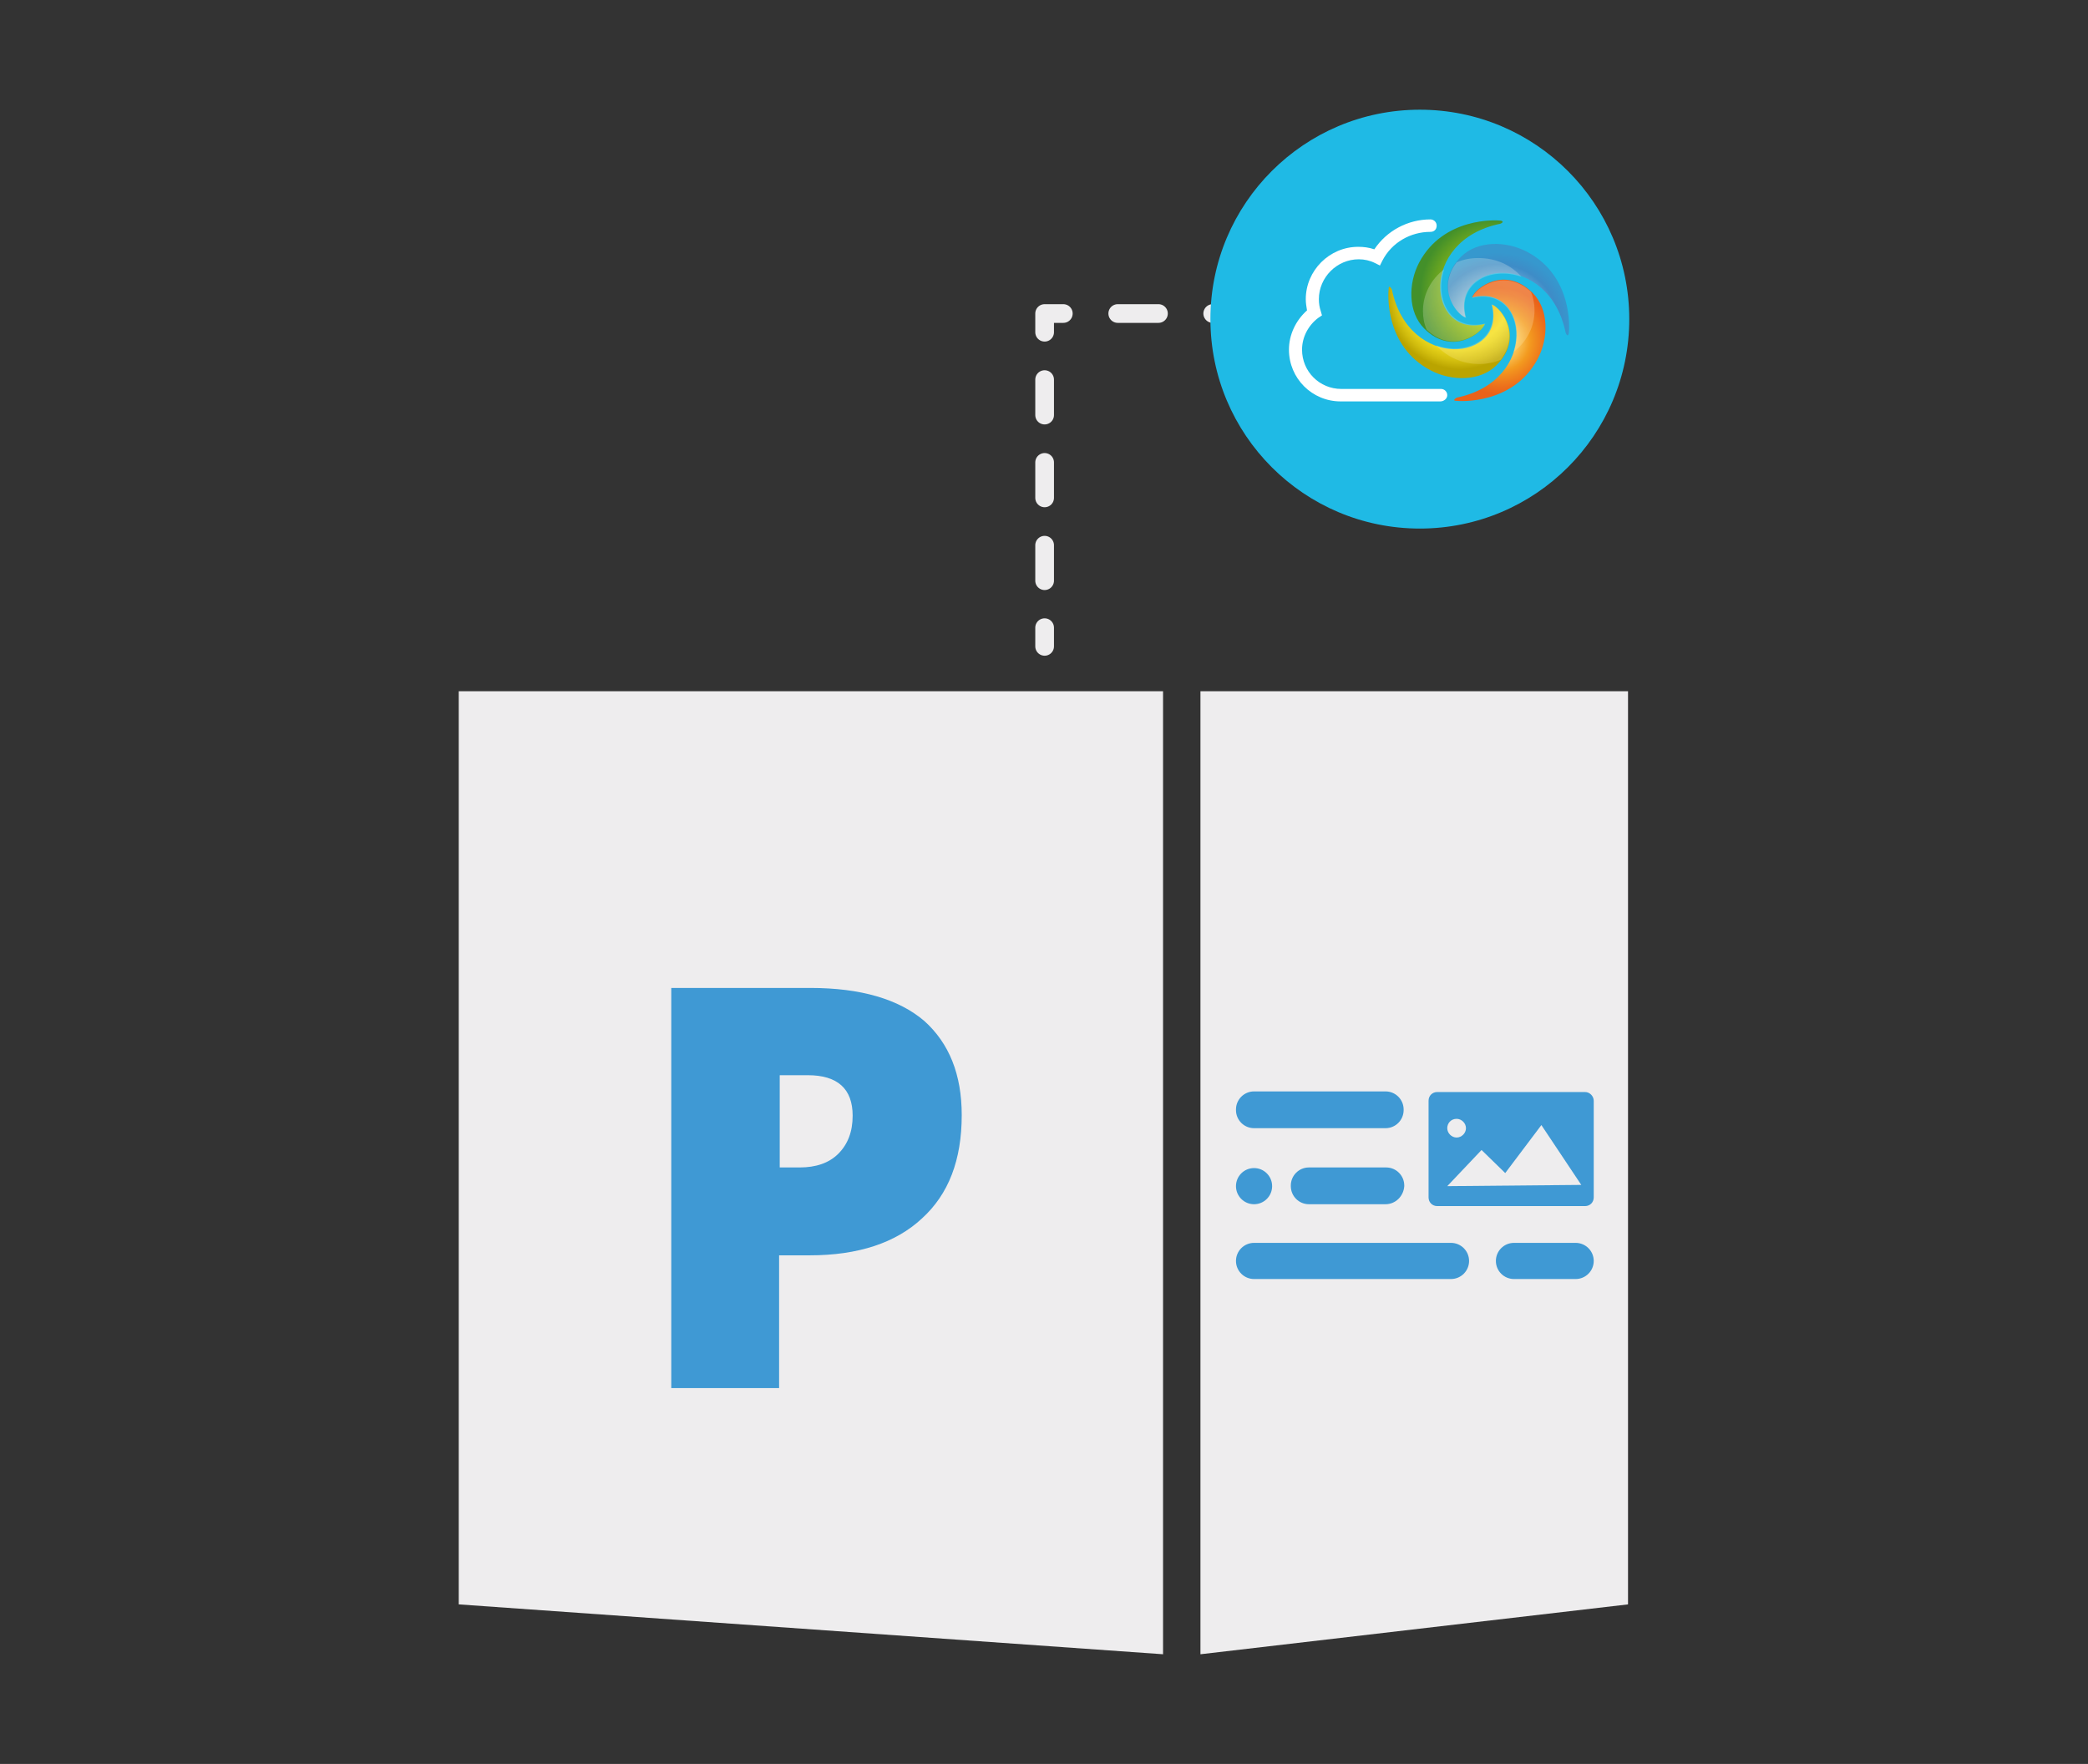 <?xml version="1.0" encoding="utf-8"?>
<!-- Generator: Adobe Illustrator 25.2.0, SVG Export Plug-In . SVG Version: 6.00 Build 0)  -->
<svg version="1.1" id="Layer_1" xmlns="http://www.w3.org/2000/svg" xmlns:xlink="http://www.w3.org/1999/xlink" x="0px" y="0px"
	 viewBox="0 0 335 283" style="enable-background:new 0 0 335 283;" xml:space="preserve">
<rect x="0" y="0" width="335" height="283" fill="#333333" stroke="none"/>
<style type="text/css">
	.st0{fill:#EEEDEE;}
	.st1{fill:none;stroke:#EEEDEE;stroke-width:3;stroke-linecap:round;stroke-linejoin:round;}
	.st2{fill:none;stroke:#EEEDEE;stroke-width:3;stroke-linecap:round;stroke-linejoin:round;stroke-dasharray:6.53,8.707;}
	.st3{fill:none;stroke:#EEEDEE;stroke-width:3;stroke-linecap:round;stroke-linejoin:round;stroke-dasharray:5.694,7.591;}
	.st4{fill:#1FBAE5;}
	.st5{fill:url(#SVGID_1_);}
	.st6{fill:url(#SVGID_2_);}
	.st7{fill:url(#SVGID_3_);}
	.st8{fill:url(#SVGID_4_);}
	.st9{opacity:0.6;}
	.st10{opacity:0.38;fill:url(#SVGID_5_);enable-background:new    ;}
	.st11{opacity:0.38;fill:url(#SVGID_6_);enable-background:new    ;}
	.st12{opacity:0.38;fill:url(#SVGID_7_);enable-background:new    ;}
	.st13{opacity:0.38;fill:url(#SVGID_8_);enable-background:new    ;}
	.st14{fill:#FFFFFF;}
	.st15{fill:#3F99D4;}
</style>
<g id="Aspose.Words">
	<polygon class="st0" points="186.6,265.4 73.6,257.4 73.6,110.9 186.6,110.9 	"/>
	<polygon class="st0" points="192.6,265.4 261.2,257.4 261.2,110.9 192.6,110.9 	"/>
	<g id="lines_1_">
		<g>
			<g>
				<line class="st1" x1="212.8" y1="50.3" x2="209.8" y2="50.3"/>
				<line class="st2" x1="201.1" y1="50.3" x2="174.9" y2="50.3"/>
				<polyline class="st1" points="170.6,50.3 167.6,50.3 167.6,53.3 				"/>
				<line class="st3" x1="167.6" y1="60.9" x2="167.6" y2="96.9"/>
				<line class="st1" x1="167.6" y1="100.7" x2="167.6" y2="103.7"/>
			</g>
		</g>
	</g>
	<g id="circles_2_">
		<circle class="st4" cx="227.8" cy="51.2" r="33.6"/>
		<g>
			<g>
				
					<radialGradient id="SVGID_1_" cx="-325.286" cy="231.464" r="11.819" gradientTransform="matrix(0 1 -1 0 471.693 377.623)" gradientUnits="userSpaceOnUse">
					<stop  offset="0.143" style="stop-color:#DFF1FC"/>
					<stop  offset="0.842" style="stop-color:#3E8CC7"/>
					<stop  offset="1" style="stop-color:#3698CE"/>
				</radialGradient>
				<path class="st5" d="M251.7,53.5c0.1-0.7,0.7-9.2-6.7-13.1c-3.4-1.8-8-1.8-10.6,0.8c-4.5,4.5-0.7,9.3,0.7,9.7c0.1,0,0,0,0-0.1
					c-2.2-9,13.4-10.6,16.1,2.6C251.4,53.9,251.6,53.9,251.7,53.5z"/>
				
					<radialGradient id="SVGID_2_" cx="240.638" cy="42.669" r="8.582" gradientTransform="matrix(1 0 0 1 0 12)" gradientUnits="userSpaceOnUse">
					<stop  offset="0.143" style="stop-color:#FFE787"/>
					<stop  offset="0.564" style="stop-color:#F39A1F"/>
					<stop  offset="0.64" style="stop-color:#F18E1E"/>
					<stop  offset="0.872" style="stop-color:#EC6E1B"/>
					<stop  offset="1" style="stop-color:#EA621A"/>
				</radialGradient>
				<path class="st6" d="M233.6,64.3c0.7,0.1,9.2,0.6,13.1-6.7c1.8-3.4,1.8-8-0.8-10.6c-4.5-4.5-9.3-0.7-9.7,0.7c0,0,0,0,0.1,0
					c9-2.2,10.6,13.4-2.6,16.1C233.2,64.1,233.2,64.3,233.6,64.3z"/>
				
					<radialGradient id="SVGID_3_" cx="436.267" cy="599.843" r="11.82" gradientTransform="matrix(0 -1 1 0 -365.623 483.693)" gradientUnits="userSpaceOnUse">
					<stop  offset="0" style="stop-color:#F8B100"/>
					<stop  offset="0.232" style="stop-color:#F8B402"/>
					<stop  offset="0.403" style="stop-color:#F7BD09"/>
					<stop  offset="0.553" style="stop-color:#F6CD14"/>
					<stop  offset="0.673" style="stop-color:#F4E021"/>
					<stop  offset="0.756" style="stop-color:#EAD61C"/>
					<stop  offset="0.897" style="stop-color:#D1BC0D"/>
					<stop  offset="1" style="stop-color:#BAA400"/>
				</radialGradient>
				<path class="st7" d="M222.8,46.3c-0.1,0.7-0.7,9.2,6.7,13.1c3.4,1.8,8,1.8,10.6-0.8c4.5-4.5,0.7-9.3-0.7-9.7c-0.1,0,0,0,0,0.1
					c2.2,9-13.4,10.6-16.1-2.6C223,45.9,222.8,45.9,222.8,46.3z"/>
				
					<radialGradient id="SVGID_4_" cx="239.68" cy="34.878" r="11.82" gradientTransform="matrix(1 0 0 1 0 11.999)" gradientUnits="userSpaceOnUse">
					<stop  offset="0" style="stop-color:#A8C115"/>
					<stop  offset="0.455" style="stop-color:#A8C711"/>
					<stop  offset="1" style="stop-color:#43902A"/>
				</radialGradient>
				<path class="st8" d="M240.8,35.4c-0.7-0.1-9.2-0.6-13.1,6.7c-1.8,3.4-1.8,8,0.8,10.6c4.5,4.5,9.3,0.7,9.7-0.7c0,0,0,0-0.1,0
					c-9,2.2-10.6-13.4,2.6-16.1C241.2,35.7,241.2,35.5,240.8,35.4z"/>
				<g class="st9">
					
						<radialGradient id="SVGID_5_" cx="223.678" cy="4.114" r="13.658" gradientTransform="matrix(1.099 0 0 1.622 -8.468 54.493)" gradientUnits="userSpaceOnUse">
						<stop  offset="0" style="stop-color:#FCE886"/>
						<stop  offset="1" style="stop-color:#FFFFFF"/>
					</radialGradient>
					<path class="st10" d="M237.2,41.4c-1.2,0-2.4,0.2-3.5,0.7c-3.3,4.3,0.1,8.5,1.5,8.9c0.1,0,0,0,0-0.1c-1.4-5.5,3.9-8.2,8.9-6.5
						C242.4,42.5,240,41.4,237.2,41.4z"/>
					
						<radialGradient id="SVGID_6_" cx="223.678" cy="4.115" r="13.658" gradientTransform="matrix(1.099 0 0 1.622 -8.468 54.493)" gradientUnits="userSpaceOnUse">
						<stop  offset="0" style="stop-color:#FCE886"/>
						<stop  offset="1" style="stop-color:#FFFFFF"/>
					</radialGradient>
					<path class="st11" d="M236.2,47.8C236.2,47.9,236.2,47.9,236.2,47.8c5.5-1.3,8.2,3.8,6.6,8.7c2.1-1.6,3.4-4,3.4-6.7
						c0-1.1-0.2-2.1-0.6-3C241.2,42.8,236.6,46.4,236.2,47.8z"/>
					
						<radialGradient id="SVGID_7_" cx="223.678" cy="4.114" r="13.658" gradientTransform="matrix(1.099 0 0 1.622 -8.468 54.493)" gradientUnits="userSpaceOnUse">
						<stop  offset="0" style="stop-color:#FCE886"/>
						<stop  offset="1" style="stop-color:#FFFFFF"/>
					</radialGradient>
					<path class="st12" d="M239.3,48.8C239.2,48.8,239.2,48.8,239.3,48.8c1.4,5.6-4,8.3-8.9,6.6c1.7,1.8,4.1,3,6.9,3
						c1.2,0,2.4-0.2,3.5-0.7C244,53.5,240.6,49.3,239.3,48.8z"/>
					
						<radialGradient id="SVGID_8_" cx="223.678" cy="4.114" r="13.657" gradientTransform="matrix(1.099 0 0 1.622 -8.468 54.493)" gradientUnits="userSpaceOnUse">
						<stop  offset="0" style="stop-color:#FCE886"/>
						<stop  offset="1" style="stop-color:#FFFFFF"/>
					</radialGradient>
					<path class="st13" d="M238.3,51.9L238.3,51.9c-5.5,1.3-8.2-3.8-6.6-8.7c-2.1,1.6-3.4,4-3.4,6.7c0,1.1,0.2,2.1,0.6,3
						C233.2,57,237.8,53.3,238.3,51.9z"/>
				</g>
			</g>
			<path class="st14" d="M231.1,64.4h-16c-4.6,0-8.3-3.7-8.3-8.3c0-2.4,1.1-4.7,2.9-6.3c-0.1-0.6-0.2-1.2-0.2-1.8
				c0-4.6,3.8-8.4,8.4-8.4c0.9,0,1.7,0.1,2.6,0.4c2-3,5.4-4.8,9-4.8c0.5,0,1,0.4,1,1s-0.4,1-1,1c-3.2,0-6.2,1.7-7.7,4.6l-0.4,0.8
				l-0.8-0.4c-0.8-0.4-1.7-0.6-2.6-0.6c-3.5,0-6.4,2.9-6.4,6.4c0,0.7,0.1,1.3,0.3,1.9l0.2,0.7l-0.6,0.4c-1.6,1.2-2.6,3.1-2.6,5.1
				c0,3.5,2.8,6.3,6.3,6.3h16c0.5,0,1,0.4,1,1S231.6,64.4,231.1,64.4z"/>
		</g>
	</g>
</g>
<g>
	<g id="shape">
		<g>
			<path class="st15" d="M254.3,175.2h-23.7c-0.8,0-1.4,0.6-1.4,1.4v15.5c0,0.8,0.6,1.4,1.4,1.4h23.7c0.8,0,1.4-0.6,1.4-1.4v-15.5
				C255.7,175.9,255.1,175.2,254.3,175.2z M233.7,179.5c0.8,0,1.5,0.7,1.5,1.5s-0.7,1.5-1.5,1.5s-1.5-0.7-1.5-1.5
				S232.8,179.5,233.7,179.5z M232.2,190.3l5.5-5.8l3.8,3.7l5.8-7.7l6.4,9.6L232.2,190.3z"/>
			<g id="Lines_2_">
				<path class="st15" d="M222.3,193.2H210c-1.6,0-2.9-1.3-2.9-2.9v-0.1c0-1.6,1.3-2.9,2.9-2.9h12.4c1.6,0,2.9,1.3,2.9,2.9v0.1
					C225.2,191.9,223.9,193.2,222.3,193.2z"/>
				<circle class="st15" cx="201.2" cy="190.3" r="2.9"/>
				<g>
					<path class="st15" d="M222.3,181h-21.1c-1.6,0-2.9-1.3-2.9-2.9v-0.1c0-1.6,1.3-2.9,2.9-2.9h21.1c1.6,0,2.9,1.3,2.9,2.9v0.1
						C225.2,179.7,223.9,181,222.3,181z"/>
				</g>
				<g>
					<path class="st15" d="M232.8,205.2h-31.6c-1.6,0-2.9-1.3-2.9-2.9l0,0c0-1.6,1.3-2.9,2.9-2.9h31.6c1.6,0,2.9,1.3,2.9,2.9l0,0
						C235.7,203.9,234.4,205.2,232.8,205.2z"/>
				</g>
			</g>
		</g>
		<path class="st15" d="M252.8,205.2h-9.9c-1.6,0-2.9-1.3-2.9-2.9l0,0c0-1.6,1.3-2.9,2.9-2.9h9.9c1.6,0,2.9,1.3,2.9,2.9l0,0
			C255.7,203.9,254.4,205.2,252.8,205.2z"/>
	</g>
	<g>
		<path class="st15" d="M154.3,178.9c0,7.2-2.1,12.7-6.4,16.6c-4.2,3.9-10.2,5.9-18,5.9h-4.9v21.3h-17.3v-64.2H130
			c8.1,0,14.2,1.8,18.3,5.3C152.3,167.4,154.3,172.4,154.3,178.9z M125.1,187.3h3.2c2.6,0,4.7-0.7,6.2-2.2s2.3-3.5,2.3-6.1
			c0-4.3-2.4-6.5-7.2-6.5h-4.5V187.3z"/>
	</g>
</g>
</svg>
